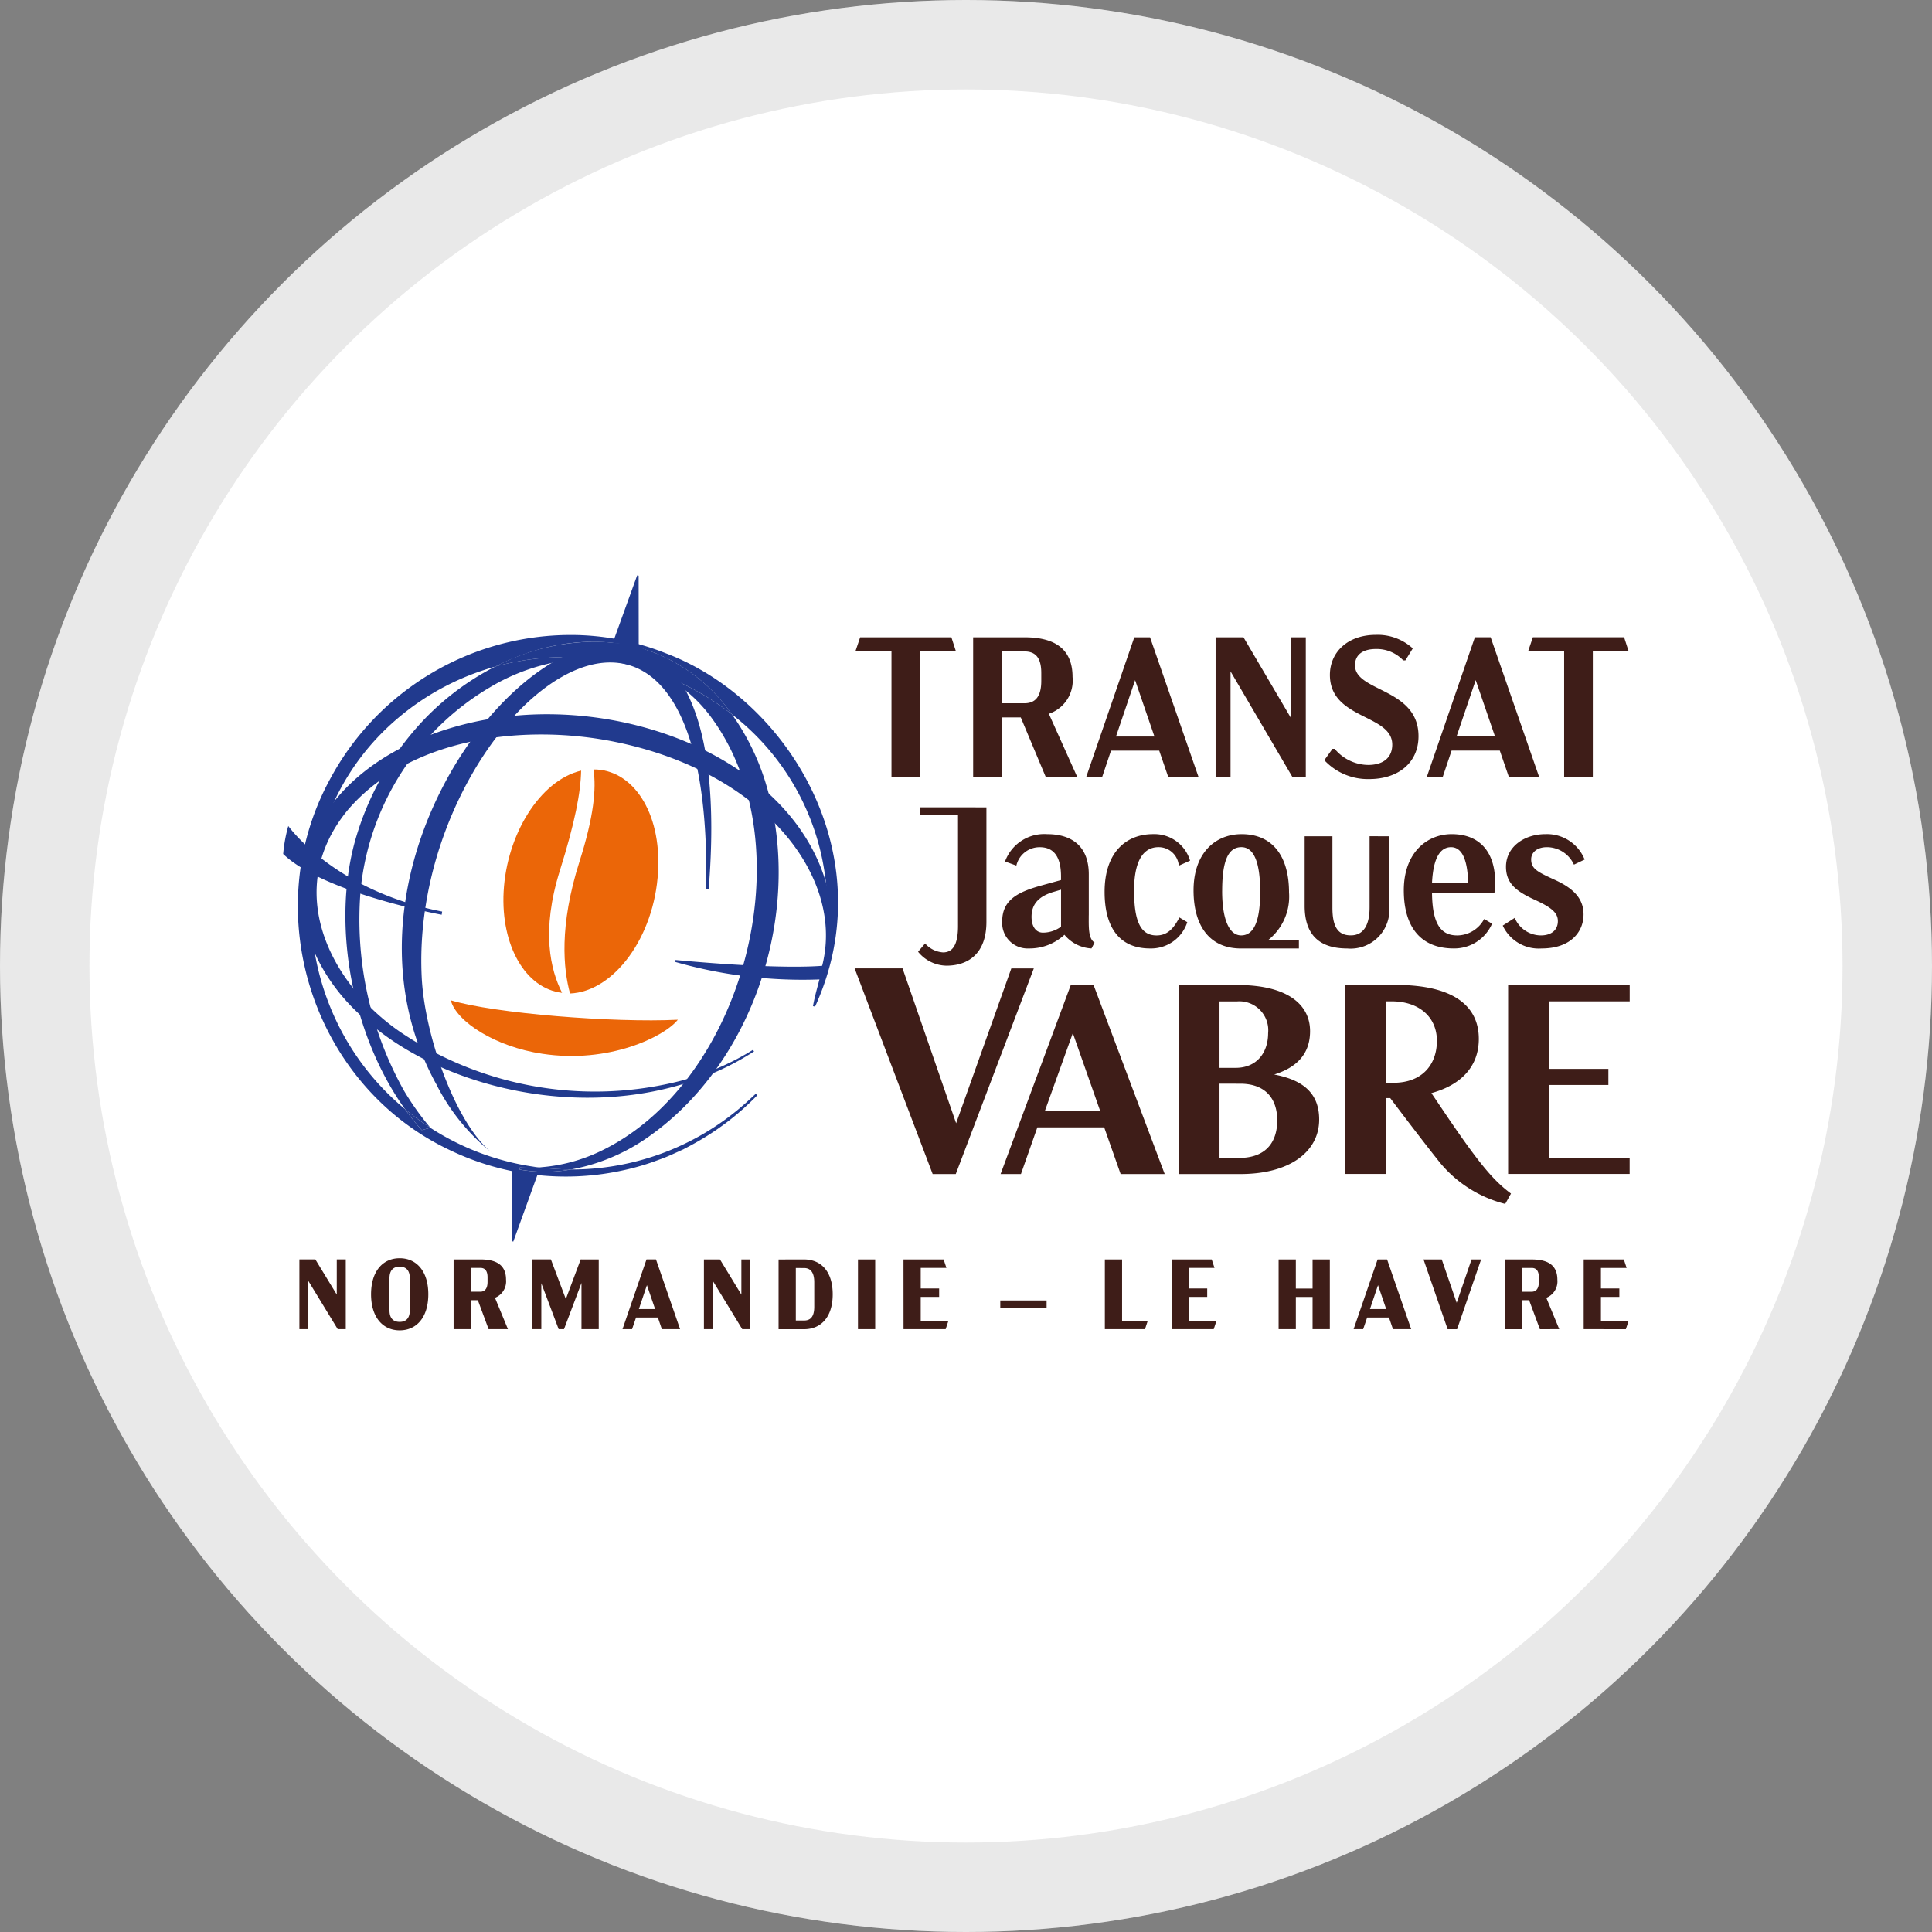 <?xml version="1.0" encoding="UTF-8"?>
<svg xmlns="http://www.w3.org/2000/svg" xmlns:xlink="http://www.w3.org/1999/xlink" width="216" height="216" viewBox="0 0 216 216">
  <rect x="0" y="0" width="216" height="216" fill="#808080" stroke="none"/>
  <defs>
    <clipPath id="clip-path">
      <path id="Tracé_838" data-name="Tracé 838" d="M0-755.9H161.241v107.494H0Z" transform="translate(0 755.904)"></path>
    </clipPath>
    <linearGradient id="linear-gradient" x1="-14.487" y1="12.206" x2="-14.421" y2="12.206" gradientUnits="objectBoundingBox">
      <stop offset="0" stop-color="#c9e5f8"></stop>
      <stop offset="0.001" stop-color="#c9e5f8"></stop>
      <stop offset="0.369" stop-color="#4e99d3"></stop>
      <stop offset="0.576" stop-color="#4e99d3"></stop>
      <stop offset="1" stop-color="#213a8e"></stop>
    </linearGradient>
    <linearGradient id="linear-gradient-2" x1="-10.545" y1="3.854" x2="-10.479" y2="3.854" xlink:href="#linear-gradient"></linearGradient>
    <linearGradient id="linear-gradient-3" x1="-0.52" y1="1.568" x2="-0.515" y2="1.568" xlink:href="#linear-gradient"></linearGradient>
    <linearGradient id="linear-gradient-4" x1="-0.114" y1="1.905" x2="-0.11" y2="1.905" xlink:href="#linear-gradient"></linearGradient>
    <linearGradient id="linear-gradient-5" x1="-5.07" y1="48.145" x2="-5.045" y2="48.145" xlink:href="#linear-gradient"></linearGradient>
    <linearGradient id="linear-gradient-6" x1="-0.106" y1="1.495" x2="-0.102" y2="1.495" xlink:href="#linear-gradient"></linearGradient>
    <linearGradient id="linear-gradient-7" x1="-0.424" y1="1.674" x2="-0.417" y2="1.674" xlink:href="#linear-gradient"></linearGradient>
    <linearGradient id="linear-gradient-8" x1="-1.244" y1="1.557" x2="-1.237" y2="1.557" xlink:href="#linear-gradient"></linearGradient>
    <linearGradient id="linear-gradient-9" x1="-5.403" y1="63.223" x2="-5.37" y2="63.223" xlink:href="#linear-gradient"></linearGradient>
    <linearGradient id="linear-gradient-11" x1="-1.075" y1="11.09" x2="-1.068" y2="11.09" xlink:href="#linear-gradient"></linearGradient>
    <linearGradient id="linear-gradient-13" x1="-6.436" y1="15.986" x2="-6.37" y2="15.986" xlink:href="#linear-gradient"></linearGradient>
    <linearGradient id="linear-gradient-14" x1="-0.266" y1="6.974" x2="-0.256" y2="6.974" xlink:href="#linear-gradient"></linearGradient>
    <linearGradient id="linear-gradient-15" x1="-2.878" y1="24.227" x2="-2.867" y2="24.227" xlink:href="#linear-gradient"></linearGradient>
  </defs>
  <g id="Logo-Jacquesvabre" transform="translate(-0.248)">
    <g id="Ellipse_37" data-name="Ellipse 37" transform="translate(0.248)" fill="#fff" stroke="rgba(112,112,112,0.15)" stroke-width="10">
      <circle cx="108" cy="108" r="108" stroke="none"></circle>
      <circle cx="108" cy="108" r="103" fill="none"></circle>
    </g>
    <g id="logo-transatjacquesvabre-2023" transform="translate(27.17 54.043)">
      <path id="Tracé_834" data-name="Tracé 834" d="M490.443,122.6v14.008h-3.207V122.6H483.2l.535-1.581h10.2l.512,1.581Z" transform="translate(-414.49 -103.81)" fill="#3e1d18"></path>
      <g id="Groupe_252" data-name="Groupe 252" transform="translate(0 0)" clip-path="url(#clip-path)">
        <path id="Tracé_835" data-name="Tracé 835" d="M124.548-629.126h2.539c1.158,0,1.871-.69,1.871-2.495v-.891c0-1.782-.713-2.405-1.871-2.405h-2.539Zm4.9,8.218-2.784-6.637h-2.116v6.637h-3.207V-636.5h5.746c3.007,0,5.367,1.024,5.367,4.432a3.92,3.92,0,0,1-2.65,4.12l3.162,7.037Zm12.16-4.5-2.16-6.3-2.138,6.3Zm.535,1.581h-5.39l-.98,2.917H133.99l5.367-15.589h1.76l5.412,15.589h-3.385ZM158.532-636.5v15.59h-1.514l-6.9-11.781v11.781h-1.67V-636.5h3.118l5.278,8.975V-636.5Zm2.071,13.741.913-1.269h.245a4.929,4.929,0,0,0,3.742,1.8c1.67,0,2.695-.8,2.695-2.272,0-3.43-6.971-2.784-6.971-7.795,0-2.494,1.938-4.477,5.145-4.477a5.8,5.8,0,0,1,4.12,1.515l-.824,1.336h-.245a4.067,4.067,0,0,0-3.051-1.27c-1.448,0-2.339.624-2.339,1.826,0,2.984,7.1,2.517,7.1,7.929,0,2.962-2.272,4.788-5.5,4.788a6.639,6.639,0,0,1-5.033-2.116m19.086-2.65-2.16-6.3-2.138,6.3Zm.535,1.581h-5.39l-.98,2.917h-1.781l5.367-15.59h1.76l5.412,15.59h-3.385Zm10.4-11.091v14.008h-3.207v-14.008h-4.031l.535-1.581h10.2l.512,1.581ZM127.87-605.249c0-1.386.764-2.271,2.412-2.772l.885-.262v4.137a3.415,3.415,0,0,1-2.032.666c-.764,0-1.265-.669-1.265-1.769m6.4-.168V-610c0-3.079-1.837-4.491-4.659-4.491a4.663,4.663,0,0,0-4.706,3.061l1.268.454a2.665,2.665,0,0,1,2.618-2.055c1.6,0,2.374,1.112,2.374,3.273v.4l-2.173.6c-2.677.74-4.4,1.625-4.4,4.013a2.846,2.846,0,0,0,2.987,3.034,5.717,5.717,0,0,0,3.969-1.531,4.185,4.185,0,0,0,3.026,1.531l.339-.658c-.717-.451-.646-1.778-.646-3.046m5.068-2.771c0,3.465.74,5.019,2.509,5.019,1.171,0,1.887-.717,2.556-2.008l.882.525a4.251,4.251,0,0,1-4.155,2.94c-3.465,0-5.09-2.389-5.09-6.331,0-4.4,2.388-6.452,5.423-6.452a4.168,4.168,0,0,1,4.134,2.964l-1.259.566a2.261,2.261,0,0,0-2.273-2.073c-1.764,0-2.728,1.654-2.728,4.851m28.529-6.068v7.811a4.338,4.338,0,0,1-4.706,4.733c-3.152,0-4.753-1.578-4.753-4.756v-7.788h3.105v7.979c0,2.032.548,3.1,2.055,3.1,1.386,0,2.1-1.1,2.1-3.129v-7.956Zm4.781,5.208h4.037c-.047-2.008-.454-3.99-1.911-3.99-1.171,0-1.984,1.124-2.126,3.99m0,1.171c.047,3.562,1.073,4.706,2.819,4.706a3.445,3.445,0,0,0,3.011-1.837l.882.525a4.607,4.607,0,0,1-4.276,2.769c-3.822,0-5.591-2.554-5.591-6.5,0-4.228,2.607-6.281,5.352-6.281,3.727,0,5.234,2.8,4.777,6.617Zm17.059-3.775-1.194.569a3.334,3.334,0,0,0-3-1.955c-1.224,0-1.781.664-1.781,1.362,0,1.073.717,1.409,2.7,2.318,2.173,1,3.155,2.173,3.155,3.845,0,1.937-1.436,3.8-4.686,3.8a4.439,4.439,0,0,1-4.347-2.557l1.339-.861a3.2,3.2,0,0,0,2.913,1.958c1.242,0,1.911-.643,1.911-1.6,0-.932-.717-1.528-2.6-2.389-2.032-.932-3.2-1.816-3.2-3.68,0-2.244,2.055-3.653,4.42-3.653a4.533,4.533,0,0,1,4.373,2.843m-74.292-5.842v.852h4.235v12.429c0,2.176-.646,2.94-1.672,2.94a2.911,2.911,0,0,1-2.008-1l-.784.929a4.162,4.162,0,0,0,3.173,1.554c2.368,0,4.467-1.289,4.467-4.9v-12.8Zm33.768,9.354c0-3.418.693-4.9,2.15-4.9,1.315,0,2.1,1.5,2.1,4.992,0,3.155-.646,4.874-2.126,4.874-1.315,0-2.126-1.743-2.126-4.969m5.134,5.5a6.2,6.2,0,0,0,2.344-5.328c0-3.966-1.769-6.523-5.3-6.523-2.937,0-5.375,2.1-5.375,6.284,0,3.966,1.793,6.5,5.3,6.5h6.478v-.929Zm-37.5,26.149-8.723-22.992h5.358l5.989,17.313,6.172-17.312h2.515L119.4-576.494Zm12.546-7.055h6.183l-3.058-8.7Zm5.444-14.08,7.953,21.134h-4.928l-1.837-5.219h-7.472l-1.834,5.219h-2.276l7.847-21.134Zm14.08,11.035v8.3h2.173c3.161,0,4.282-1.925,4.282-4.2,0-2.33-1.224-4.1-4.146-4.1Zm0-9.2v7.428h1.8c2.377,0,3.636-1.71,3.636-3.884a3.234,3.234,0,0,0-3.5-3.544Zm2.005-1.834c5.638,0,8.121,2.209,8.121,5.16,0,2.58-1.531,4.069-4.01,4.848,3.3.622,5.027,2.144,5.027,5.034,0,3.577-3.261,6.092-8.8,6.092h-6.9v-21.134ZM167.48-595.8v9.106h.849c3.261,0,4.86-2.082,4.86-4.692,0-2.674-2.005-4.414-5.063-4.414Zm1.121-1.834c6.455,0,9.274,2.362,9.274,6.03,0,3.108-2,5.157-5.3,6.063l1.97,2.919c3.668,5.381,5.139,6.977,6.927,8.315l-.646,1.156a13.861,13.861,0,0,1-7.236-4.541c-2.043-2.542-5.62-7.292-5.62-7.292h-.492v8.484h-4.553v-21.134Zm26.143,0v1.834H185.7v7.552h6.661v1.8H185.7v8.144h9.038v1.8H181.152v-21.134ZM51.2-566.944v7.795h-.9l-3.285-5.39v5.39h-1v-7.795H47.8l2.394,3.931v-3.931Zm7.16,5.668v-3.563c0-.913-.446-1.292-1.136-1.292s-1.136.379-1.136,1.292v3.586c0,.913.445,1.292,1.136,1.292s1.136-.379,1.136-1.314m-4.332-1.771c0-2.595,1.325-4.031,3.2-4.031s3.2,1.436,3.2,4.031-1.325,4.031-3.2,4.031-3.2-1.448-3.2-4.031m11.157-.289H66.25c.49,0,.8-.345.8-1.091v-.523c0-.746-.312-1.047-.8-1.047H65.181Zm1.982,4.187-1.2-3.24h-.779v3.24H63.255v-7.795h3c1.626,0,2.862.512,2.862,2.26a1.972,1.972,0,0,1-1.236,2.027l1.448,3.508Zm12.315-7.795v7.795H77.552v-5.167L75.6-559.149H75l-1.938-5.133v5.133h-1v-7.795h2.071l1.67,4.432,1.659-4.432Zm6.3,5.546-.913-2.673-.9,2.673Zm.312.947H83.654l-.446,1.3H82.139l2.684-7.795h1.058l2.695,7.795H86.538Zm10.333-6.492v7.795h-.9l-3.285-5.39v5.39h-1v-7.795h1.793l2.394,3.931v-3.931Zm5.089.958v5.868h.924c.6,0,1.136-.289,1.136-1.526V-564.4c0-1.236-.535-1.581-1.136-1.581Zm.924-.958c1.86,0,3.2,1.3,3.2,3.9,0,2.572-1.336,3.9-3.2,3.9H99.588v-7.795Zm6.024,0h1.926v7.795h-1.926Zm5.089,0h4.488l.312.947h-2.873v2.294h2.06v.946h-2.06v2.662h3.1l-.312.946h-4.71Zm10.822,4.588h5.178v.846h-5.178Zm16.49,2.261-.312.947h-4.488v-7.795h1.927v6.848Zm2.661-6.848h4.488l.312.947H145.45v2.294h2.06v.946h-2.06v2.662h3.1l-.312.946h-4.71Zm17.693,0v7.795H159.29v-3.6h-1.87v3.6h-1.927v-7.795h1.926v3.252h1.871v-3.252Zm6.3,5.546-.913-2.673-.9,2.673Zm.312.947h-2.439l-.446,1.3h-1.069l2.684-7.795h1.058l2.695,7.795h-2.038Zm10.3-6.492-2.684,7.795h-1.058l-2.695-7.795h2.038l1.67,4.844,1.659-4.844Zm4.587,3.608h1.069c.49,0,.8-.345.8-1.091v-.523c0-.746-.312-1.047-.8-1.047h-1.069Zm1.982,4.187-1.2-3.24h-.779v3.24h-1.926v-7.795h3c1.626,0,2.862.512,2.862,2.26a1.972,1.972,0,0,1-1.236,2.027l1.448,3.508Zm4.9-7.795h4.488l.312.947h-2.873v2.294h2.06v.946h-2.06v2.662h3.1l-.312.946H189.6Z" transform="translate(-39.464 653.707)" fill="#3e1d18"></path>
        <path id="Tracé_836" data-name="Tracé 836" d="M190.46-503.027c-1.514,1.9-7.714,4.94-15.152,3.806-5.217-.772-9.6-3.576-10.236-5.979,4.869,1.471,18.216,2.53,25.388,2.173m-12.054-2.933c-.74-2.7-1.248-7.5,1.054-14.742,1.609-5.056,1.893-8.148,1.568-10.306,4.323-.029,7.6,4.692,7.221,11.42-.413,7.384-4.985,13.43-9.844,13.628" transform="translate(-141.597 562.99)" fill="#eb6608"></path>
        <path id="Tracé_837" data-name="Tracé 837" d="M215.138-530.071c.006,0,.01,0,.016,0-.045,2.413-.681,5.773-2.374,11.168-2.132,6.8-1.039,11.147.245,13.672-4.088-.47-6.855-5.286-6.534-11.314.341-6.4,4.064-12.421,8.646-13.525" transform="translate(-177.106 562.187)" fill="#eb6608"></path>
      </g>
      <path id="Tracé_839" data-name="Tracé 839" d="M292.629-676.107l2.873.5-.009-7.934-.167-.031Z" transform="translate(-251.015 693.857)" fill="url(#linear-gradient)"></path>
      <path id="Tracé_840" data-name="Tracé 840" d="M213.02-207.931l.167.031,2.7-7.463-2.873-.5Z" transform="translate(-182.72 292.662)" fill="url(#linear-gradient-2)"></path>
      <path id="Tracé_841" data-name="Tracé 841" d="M130.45-580.958a23.145,23.145,0,0,0,6.426,7.775c-4.206-3.1-7.769-13.228-8.1-19.8-1.487-29.435,32.73-56.942,31.8-9.838l.279,0c1.623-19.963-3.666-27.547-10.545-27.549-13.111,0-32,27.537-19.855,49.411" transform="translate(-108.549 648.221)" fill="url(#linear-gradient-3)"></path>
      <path id="Tracé_842" data-name="Tracé 842" d="M68.654-573.909c-6.6,1.078-13.434,4.052-17.586,9.257-6.623,8.152-3.569,18.07,3.045,23.98,10.084,9.4,30.071,12.911,43.906,3.963l-.131-.172a29.245,29.245,0,0,1-8.923,3.667,38.868,38.868,0,0,1-30.533-5.69c-7.88-5.433-13.164-15.929-5.811-24.824,7.123-8.285,20.044-9.581,29.823-7.593,7.318,1.469,14.073,4.791,18.649,9.9,3.661,4.083,5.99,9.576,4.514,15.24l.535.182a23.551,23.551,0,0,0,.133-8.79C103.257-566.953,89-574.406,74.866-574.405a38.647,38.647,0,0,0-6.211.5" transform="translate(-40.635 600.215)" fill="url(#linear-gradient-4)"></path>
      <path id="Tracé_843" data-name="Tracé 843" d="M284.069-616.416a17,17,0,0,0-7.751-1.826,30.645,30.645,0,0,1,7.751,1.826" transform="translate(-237.024 637.819)" fill="url(#linear-gradient-5)"></path>
      <path id="Tracé_844" data-name="Tracé 844" d="M48.463-620.652c-8.135,14.88-2,34.208,13.359,41.474a29.873,29.873,0,0,0,19.563,2.236,26.763,26.763,0,0,0,3.825-1.142c.945-.321,1.844-.765,2.753-1.17.19-.11.683-.352.879-.471a30.106,30.106,0,0,0,7.381-5.57l-.171-.169-.965.89a29.332,29.332,0,0,1-5.3,3.821A29.141,29.141,0,0,1,75.417-577a16.475,16.475,0,0,1-5.769.011l.029-.239a17.151,17.151,0,0,0,2.14,0,28.931,28.931,0,0,1-12.138-4.425l-.971.248a27.529,27.529,0,0,1-1.88-2.349c-13.5-11.179-14.281-32.4-.677-43.794a28.651,28.651,0,0,1,10.766-5.669c5.57-2.836,12.024-3.8,17.992-1.48a19.176,19.176,0,0,1,8.464,6.8,27.456,27.456,0,0,1,10.416,17.983c1.134,8.029-.737,11.2-1.339,14.652l.234.054c7.613-16.674-2.8-34.247-16.681-39.5a28.6,28.6,0,0,0-10.682-2.051,30.541,30.541,0,0,0-26.86,16.112" transform="translate(-38.479 653.706)" fill="url(#linear-gradient-6)"></path>
      <path id="Tracé_845" data-name="Tracé 845" d="M98.986-618.257a29.715,29.715,0,0,0-8.806,6.86,32.567,32.567,0,0,0-6.925,12.869c-2.527,9.458-.208,21.57,5.641,29.734q.538.447,1.1.869.853.648,1.753,1.232a30.74,30.74,0,0,1-2.982-4.192,39.227,39.227,0,0,1-4.8-22.642,29.74,29.74,0,0,1,14.673-22.554,22.616,22.616,0,0,1,11.2-3.082,30.1,30.1,0,0,0-3.025-.153,29.284,29.284,0,0,0-7.83,1.059" transform="translate(-70.547 638.739)" fill="url(#linear-gradient-7)"></path>
      <path id="Tracé_846" data-name="Tracé 846" d="M253.814-600.473c10.435,14.392,3.553,40.579-12.406,48.284a18.7,18.7,0,0,1-6.973,1.858,29.156,29.156,0,0,0,3.6.23,21.768,21.768,0,0,0,8.175-3.325c12.208-8.231,17.774-25.426,13.7-39.432A26.642,26.642,0,0,0,255.993-601a29.975,29.975,0,0,0-7.85-4.4,16.028,16.028,0,0,1,5.672,4.928" transform="translate(-201.097 626.803)" fill="url(#linear-gradient-8)"></path>
      <path id="Tracé_847" data-name="Tracé 847" d="M219.213-218.15l-.029.239a16.474,16.474,0,0,0,5.769-.011,29.148,29.148,0,0,1-3.6-.23,17.134,17.134,0,0,1-2.14,0" transform="translate(-188.014 294.624)" fill="url(#linear-gradient-9)"></path>
      <path id="Tracé_848" data-name="Tracé 848" d="M219.213-218.15l-.029.239a16.474,16.474,0,0,0,5.769-.011,29.148,29.148,0,0,1-3.6-.23,17.134,17.134,0,0,1-2.14,0" transform="translate(-188.014 294.624)" fill="url(#linear-gradient-9)"></path>
      <path id="Tracé_849" data-name="Tracé 849" d="M199.986-628.628a29.51,29.51,0,0,1,10.855-.906,17,17,0,0,1,7.751,1.826,29.975,29.975,0,0,1,7.851,4.4,19.177,19.177,0,0,0-8.464-6.8,19.347,19.347,0,0,0-7.033-1.3,24.319,24.319,0,0,0-10.959,2.778" transform="translate(-171.547 649.111)" fill="url(#linear-gradient-11)"></path>
      <path id="Tracé_850" data-name="Tracé 850" d="M199.986-628.628a29.51,29.51,0,0,1,10.855-.906,17,17,0,0,1,7.751,1.826,29.975,29.975,0,0,1,7.851,4.4,19.177,19.177,0,0,0-8.464-6.8,19.347,19.347,0,0,0-7.033-1.3,24.319,24.319,0,0,0-10.959,2.778" transform="translate(-171.547 649.111)" fill="url(#linear-gradient-11)"></path>
      <path id="Tracé_851" data-name="Tracé 851" d="M130.915-261.693l.971-.248q-.9-.583-1.753-1.232-.559-.421-1.1-.869a27.523,27.523,0,0,0,1.88,2.349" transform="translate(-110.685 333.988)" fill="url(#linear-gradient-13)"></path>
      <path id="Tracé_852" data-name="Tracé 852" d="M33.273-483.4C37.822-478.993,51-476.6,51-476.6l.053-.354c-12.09-2.342-17.2-9.567-17.2-9.567a16.6,16.6,0,0,0-.571,3.117" transform="translate(-28.542 524.826)" fill="url(#linear-gradient-14)"></path>
      <path id="Tracé_853" data-name="Tracé 853" d="M341.612-381a51.742,51.742,0,0,0,16.368,1.947l.51-1.563s-3.938.593-16.857-.6c-.009.073-.015.146-.021.22" transform="translate(-293.033 434.503)" fill="url(#linear-gradient-15)"></path>
    </g>
  </g>
</svg>
